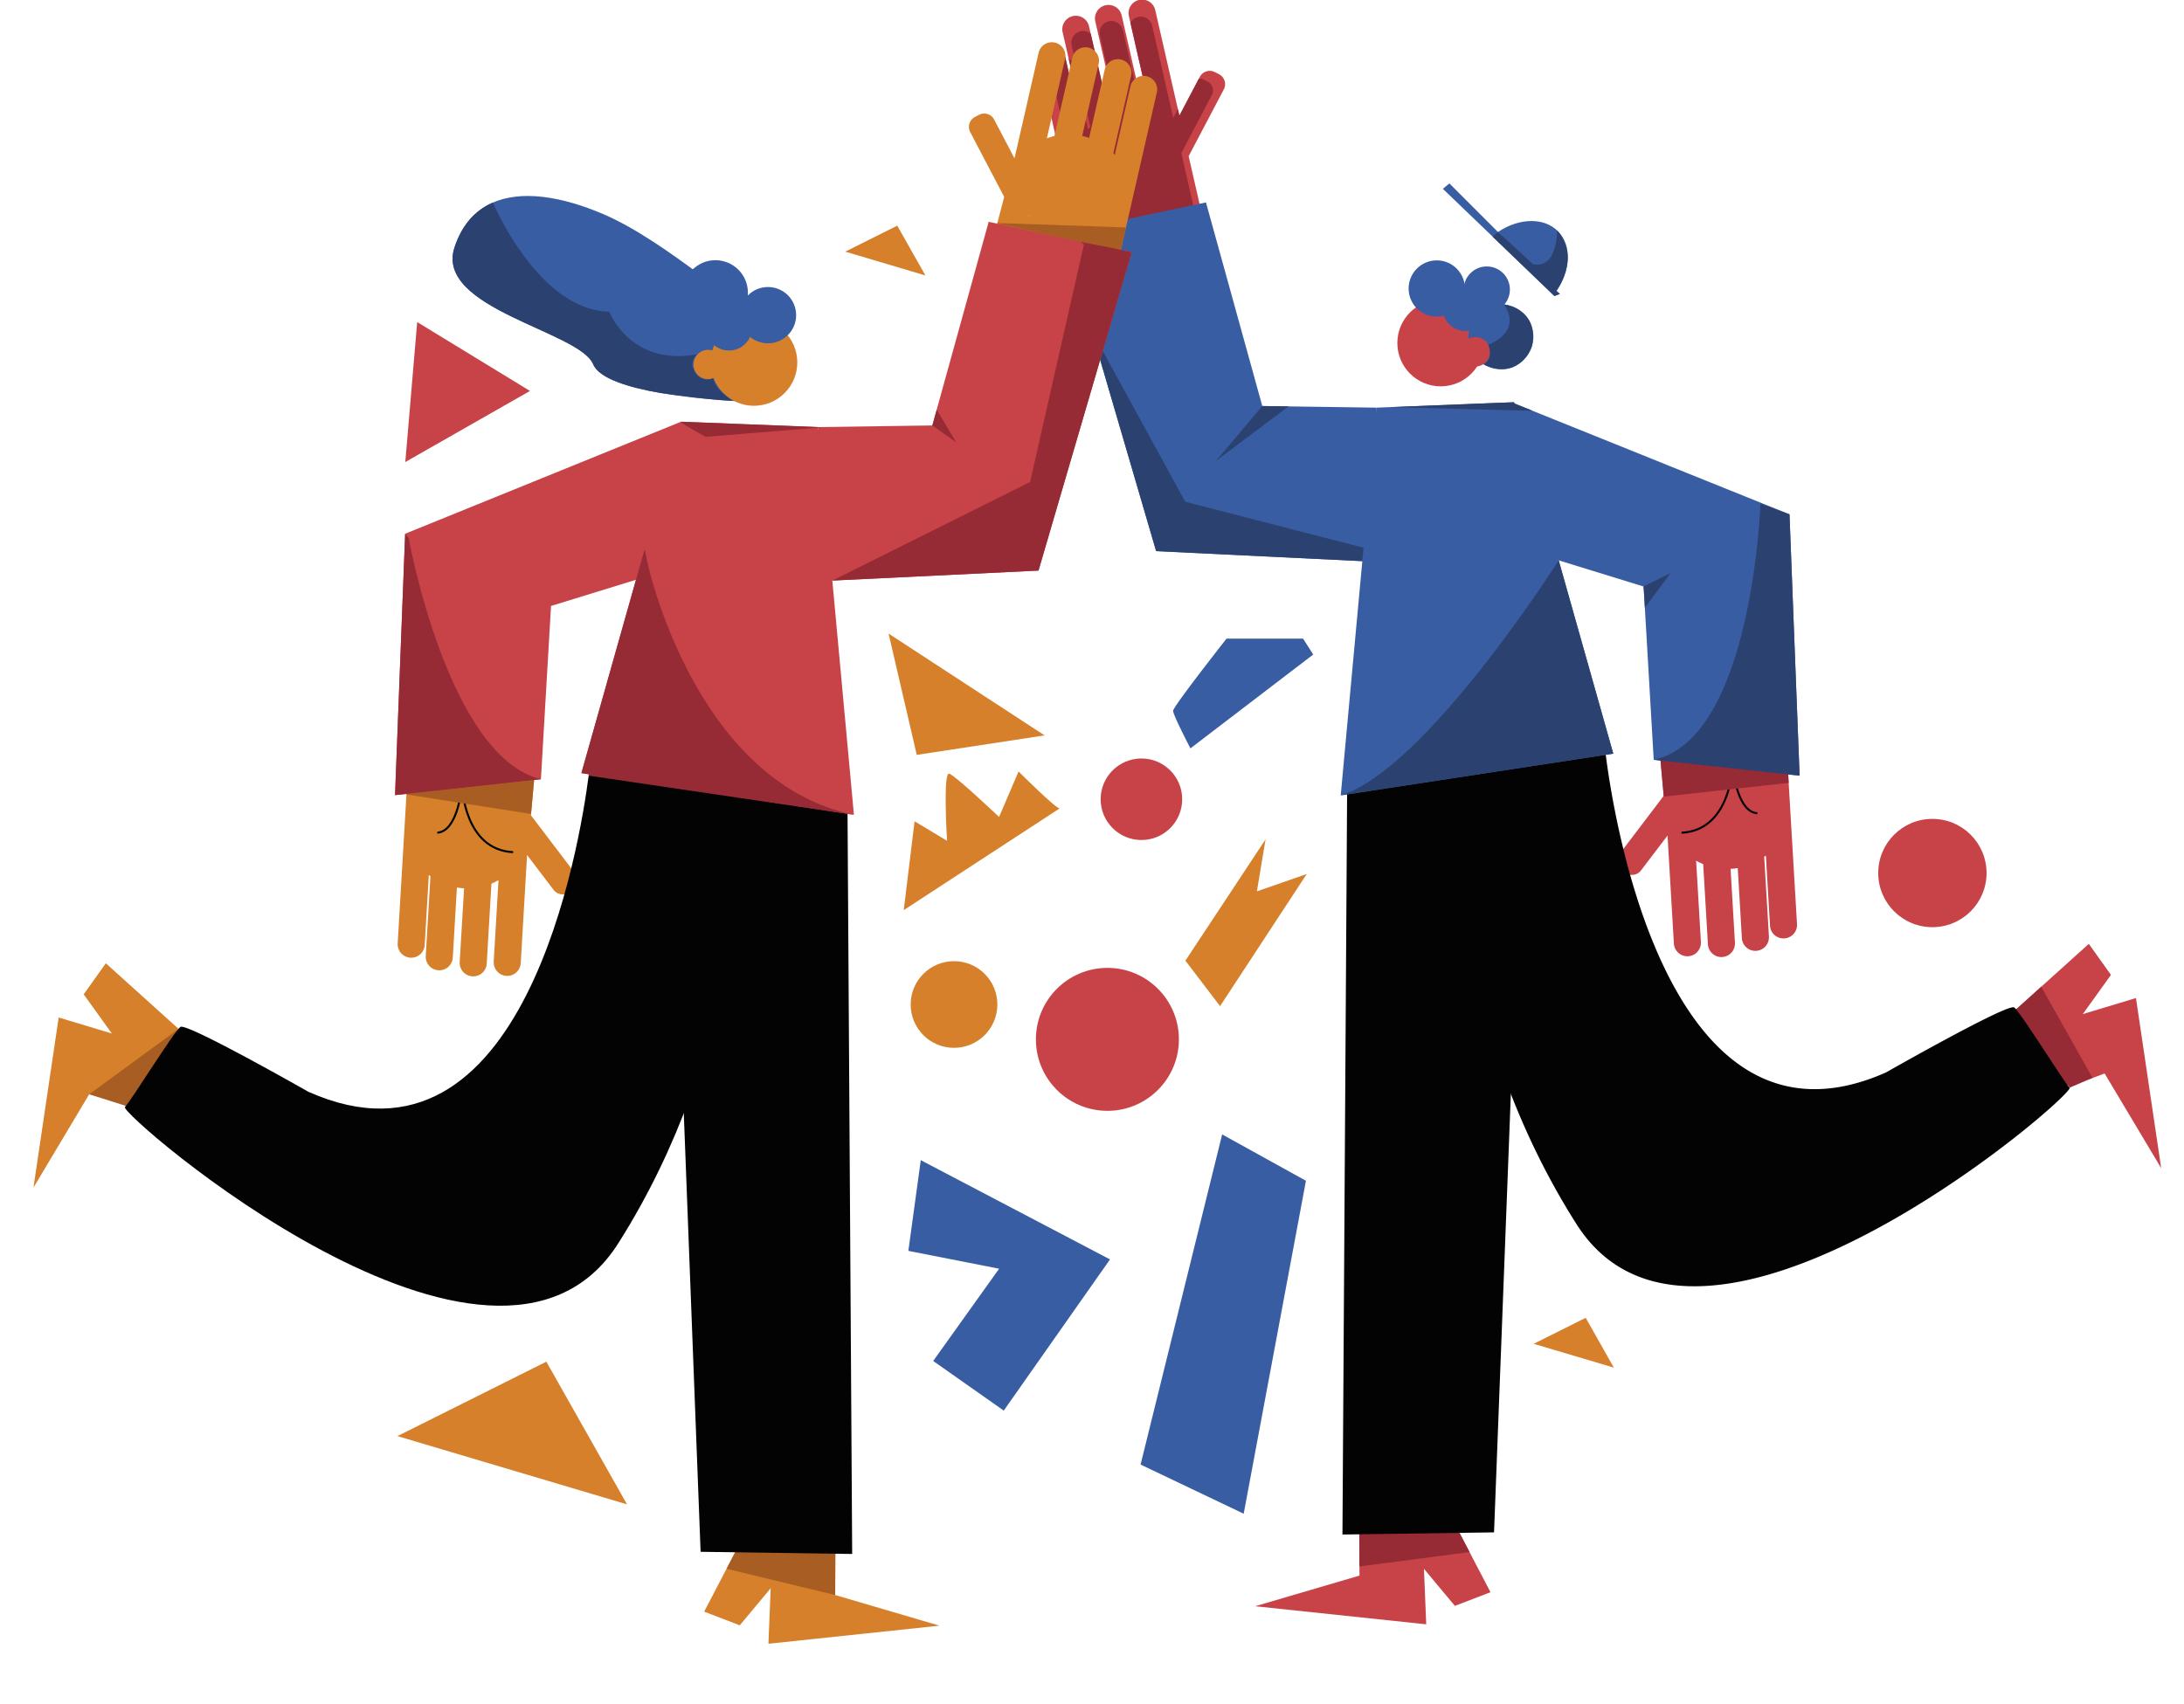 <svg id="Capa_1" data-name="Capa 1" xmlns="http://www.w3.org/2000/svg" viewBox="0 0 2062.83 1609.45"><title>Mesa de trabajo 1</title><polygon points="2041.28 1103.62 1987.86 1014.15 1974.4 1019.17 1952.81 1024.84 1952.73 1024.86 1930.11 1030.8 1898.6 958.7 1900.44 957.04 1904.27 953.59 1928.01 932.18 1972.93 891.69 1993.83 921.02 1967.23 958.06 2017.46 942.89 2041.28 1103.62" fill="#c84348"/><path d="M1976.41,1018.31l-2,.86-19.53,8.33-2.06-2.66-1.61-2.09a.61.61,0,0,1-.07-.1L1900.44,957l-.32-.41c0-.61,1.27-2.08,3.26-4,.27.27.57.6.89,1L1928,932.18Z" fill="#962b35"/><path d="M1122.7,147.57h0c.08.31.15.62.22.93l2.16,9.45,15,65.63L1024.46,250l-17.16-75.08a55.57,55.57,0,0,1-1-5.92L981,58.51a12.78,12.78,0,1,1,24.91-5.69l.23,1,15.47,67.69c.75-.81,1.53-1.6,2.33-2.37l-14.59-63.86-5.59-24.45a12.78,12.78,0,1,1,24.91-5.69l1.57,6.86L1047,105.47q1-.33,2.1-.63c.86-.24,1.72-.45,2.59-.65l.45-.11,1.45-.31L1034.48,20a12.78,12.78,0,0,1,24.91-5.7l20.6,90.19c1.36.35,2.7.75,4,1.2,1.06.34,2.11.73,3.15,1.14L1067.69,21.5l-1.43-6.26a12.77,12.77,0,1,1,24.9-5.69L1112.51,103l1.44,6.31,18.34-34.87,1-1.83a10.58,10.58,0,0,1,14.3-4.44l3.88,2a10.58,10.58,0,0,1,4.44,14.29Z" fill="#c84348"/><path d="M1115.77,144.64h0c.07.27.13.54.19.81l1.88,8.23,13.06,57.18-100.71,23-15-65.41a49.34,49.34,0,0,1-.9-5.16l-22-96.26a11.27,11.27,0,0,1-.28-2.5,11.13,11.13,0,0,1,8.65-10.83,10.94,10.94,0,0,1,5.46.13l15.47,67.69c.75-.81,1.53-1.6,2.33-2.37l-14.59-63.86a11.08,11.08,0,0,1,4.66,6.78L1027.71,122c.66-.71,1.34-1.39,2-2.07L1012.16,43a11.25,11.25,0,0,1-.28-2.49A11.13,11.13,0,0,1,1030.26,32L1047,105.47q1-.33,2.1-.63l.71,3.12c1.33-.43,2.7-.8,4.09-1.12l.39-.09,1.26-.27-16.68-73a11.13,11.13,0,1,1,21.7-5l18,78.57a51.84,51.84,0,0,1,6.25,2l-.79-3.46c1.06.34,2.11.73,3.15,1.14L1067.69,21.5a11.13,11.13,0,0,1,20.6,2.89l19.85,86.91,4.37-8.31,1.44,6.31,18.34-34.87a9.18,9.18,0,0,1,5.13,1l3.38,1.78a9.23,9.23,0,0,1,3.87,12.45Z" fill="#962b35"/><path d="M1122.9,148.51c-.07-.31-.14-.62-.22-.93h0Z" fill="#c84348"/><polygon points="1302.76 530.91 1286.74 530.13 1091.99 520.68 1039.13 339.97 1039.13 339.96 1018.07 267.96 1016.57 262.85 1005.43 224.77 1004 219.87 1065.32 206.86 1139.06 191.22 1192.26 383.58 1217.08 383.93 1300.1 385.12 1302.76 530.91" fill="#395da3"/><polygon points="1293.23 518.82 1286.74 530.13 1286.74 530.14 1091.99 520.68 1039.13 339.97 1039.13 339.96 1041.57 331.62 1119.54 474.03 1293.23 518.82" fill="#2b4271"/><path d="M972.22,203.19,972,204l-.94-.22ZM1083,72a12.77,12.77,0,0,0-15.3,9.61l-14.79,64.71q-.66-.74-1.35-1.44l16.84-73.69a12.78,12.78,0,0,0-24.91-5.69l-14.8,64.77c-1.48-.52-3-1-4.54-1.38-.67-.17-1.34-.34-2-.49l15.56-68.13a12.77,12.77,0,1,0-24.9-5.69l-16.89,73.94a56.51,56.51,0,0,0-7.14,2.16L1006,55.58A12.78,12.78,0,0,0,981,49.89l-22.79,99.76L939,112.94a10.58,10.58,0,0,0-14.29-4.44l-3.88,2a10.59,10.59,0,0,0-4.44,14.3L948.48,186,942,210.71l-.11.43,0,.15-9,34.43,82.68,21.58,2.51.66,28.66,7.48,10.19-39,.18-.69.09-.35,1.53.35,4.77-20.87,1.83-8,27.31-119.54A12.78,12.78,0,0,0,1083,72Z" fill="#d6802b"/><polygon points="1217.08 383.93 1148.41 435.53 1192.26 383.58 1217.08 383.93" fill="#2b4271"/><polygon points="725.79 1552.91 727.93 1500.49 698.71 1535.49 665.09 1522.58 686.24 1482.08 696.25 1462.88 711.41 1433.87 789.09 1446.37 789 1466.65 789 1468.06 788.83 1506.88 887.37 1535.83 725.79 1552.91" fill="#d6802b"/><polygon points="789 1466.65 789 1468.06 788.83 1506.88 686.24 1482.08 696.25 1462.88 788.82 1466.63 789 1466.65" fill="#a85d23"/><polygon points="174.28 977.06 99.95 910.05 79.05 939.38 105.65 976.42 55.42 961.25 31.6 1121.98 84.25 1033.79 142.77 1049.16 174.28 977.06" fill="#d6802b"/><polygon points="84.25 1033.79 167.85 972.68 120.8 1045.4 84.25 1033.79" fill="#a85d23"/><polygon points="1374.17 1517.13 1344.95 1482.13 1347.1 1534.55 1185.51 1517.47 1284.06 1488.52 1284.02 1479.86 1283.87 1446.15 1283.79 1428.01 1361.48 1415.51 1372 1435.65 1388.02 1466.33 1407.8 1504.22 1374.17 1517.13" fill="#c84348"/><polygon points="1388.02 1466.33 1284.02 1479.86 1283.87 1446.15 1372 1435.65 1388.02 1466.33" fill="#962b35"/><polygon points="1597.68 738.87 1596.67 738.1 1597.63 738.04 1597.68 738.87" fill="#c84348"/><polygon points="1597.68 738.87 1596.67 738.1 1597.63 738.04 1597.68 738.87" fill="#c84348"/><path d="M1697.33,873.78a12.77,12.77,0,0,1-25.52.73l-3.91-66.27c-.52.41-1,.81-1.57,1.2l4.45,75.47c0,.26,0,.52,0,.77a12.78,12.78,0,0,1-25.53.73l-3.91-66.33c-1.55.27-3.11.48-4.7.62-.69.06-1.38.11-2.07.14l4.11,69.77c0,.26,0,.52,0,.77a12.77,12.77,0,0,1-25.52.73l-4.46-75.7a58.41,58.41,0,0,1-6.68-3.31l4.53,76.91c0,.25,0,.5,0,.75a12.78,12.78,0,0,1-25.53.75l-6-102.15-25.09,33a10.58,10.58,0,0,1-14.83,2l-3.49-2.66a10.58,10.58,0,0,1-2-14.83l41.78-55-3.09-34.36-2.44-27.16,117.2-10.52,3.7,41.23,1.58-.09.56,9.47h0l.53,9.11L1697.31,873C1697.33,873.27,1697.33,873.53,1697.33,873.78Z" fill="#c84348"/><path d="M1489,1156.42c-131-206.34-115-427.69-115-427.69l141.57-25.06s39.93,409.77,265.79,309.5c0,0,115-65.48,121-61.39a5.75,5.75,0,0,1,.94.84c.27.27.57.6.89,1,8.55,9.92,36,53.74,46.86,69.06a.61.61,0,0,0,.07.1c.55.78,1.07,1.49,1.53,2.11a26.64,26.64,0,0,0,2.14,2.64C1960.92,1033.63,1606,1340.59,1489,1156.42Z" fill="#030303"/><polygon points="1439.38 710.99 1411.15 1447.68 1267.97 1449.73 1272.41 743.23 1439.38 710.99" fill="#030303"/><circle cx="1360.76" cy="324.05" r="40.94" fill="#c84348"/><circle cx="1384.34" cy="290.99" r="21.83" fill="#395da3"/><circle cx="1357.06" cy="272.57" r="26.6" fill="#395da3"/><circle cx="1417.63" cy="318.18" r="30.7" fill="#395da3"/><circle cx="1393.57" cy="332.36" r="13.89" fill="#c84348"/><polygon points="1523.77 712.02 1266.34 751.42 1300.1 385.12 1396.52 381.32 1430.05 380 1430.38 381.16 1432.23 387.73 1472.22 529.39 1523.77 712.02" fill="#395da3"/><polygon points="1699.76 732.82 1561.97 717.81 1552.42 554.11 1472.22 529.39 1442.32 520.18 1427.32 396.03 1428.84 387.67 1430.05 381.03 1430.38 381.16 1447.36 388.01 1690.21 485.89 1699.76 732.82" fill="#395da3"/><path d="M1636.31,725.32s-2.17,59.2-48.08,61.39" fill="none" stroke="#030303" stroke-miterlimit="10" stroke-width="1.91"/><path d="M1637.34,729.41s4.09,37.86,22.51,38.88" fill="none" stroke="#030303" stroke-miterlimit="10" stroke-width="1.91"/><polygon points="476.22 756.46 475.19 757.23 475.25 756.4 476.22 756.46" fill="#d6802b"/><path d="M475.2,757.23l.05-.83,1,.06Zm68.06,68-41.79-55,.12-1.32,2.88-32.1,2.53-28.1L389.81,698.26l-3.7,41.23-1.58-.09-.62,10.49,0,.65-8.3,140.83c0,.25,0,.5,0,.75a12.78,12.78,0,0,0,25.53.75L405,826.6c.51.41,1,.81,1.57,1.2l-4.45,75.47c0,.25,0,.5,0,.75a12.78,12.78,0,0,0,25.53.75l3.91-66.33c1.55.27,3.12.48,4.71.62.69.06,1.38.11,2.06.14L434.18,909c0,.26,0,.52,0,.77a12.78,12.78,0,0,0,25.53.73l4.46-75.7a56.89,56.89,0,0,0,6.68-3.32l-4.53,76.92c0,.26,0,.52,0,.77a12.77,12.77,0,0,0,25.52.74l6-102.15,25.09,33a10.59,10.59,0,0,0,14.83,2l3.49-2.66A10.58,10.58,0,0,0,543.26,825.28Z" fill="#d6802b"/><polygon points="476.22 756.46 475.19 757.23 475.25 756.4 476.22 756.46" fill="#d6802b"/><path d="M583.85,1174.78C466.89,1359,112,1052,118,1045.86s46.38-71.63,52.43-75.72,121,61.39,121,61.39C495.35,1122.06,547.71,796.85,556,732.79c0-.45.11-.9.16-1.33.77-6.06,1.1-9.43,1.1-9.43L698.8,747.09s.16,2.16.32,6.25c0,.19,0,.38,0,.58C700.55,792.67,701.35,989.76,583.85,1174.78Z" fill="#030303"/><polygon points="633.49 729.35 661.73 1466.04 804.9 1468.09 800.47 761.59 633.49 729.35" fill="#030303"/><polygon points="972.22 203.19 972.04 204 971.1 203.78 972.22 203.19" fill="#d6802b"/><path d="M708.32,379.61s-43.73-1.33-83.82-8.26l-.27,0c-30.25-5.25-58.36-13.69-63.93-27.17-13-31.38-150.06-52.53-131-110.51,7-21.27,19.43-34.73,35.41-41.94,27.59-12.46,65.8-6.28,105.1,10.57,62.07,26.6,131,94.13,146,90.72S708.32,379.61,708.32,379.61Z" fill="#395da3"/><circle cx="901.08" cy="948.99" r="40.94" fill="#d6802b"/><circle cx="712.12" cy="342.41" r="40.94" fill="#d6802b"/><circle cx="688.54" cy="309.35" r="21.83" fill="#395da3"/><circle cx="725.37" cy="297.75" r="26.6" fill="#395da3"/><circle cx="675.71" cy="276.51" r="30.7" fill="#395da3"/><circle cx="668.91" cy="344.38" r="13.89" fill="#d6802b"/><polygon points="1468.19 279.68 1362.81 178.38 1368.95 173.27 1473.31 277.63 1468.19 279.68" fill="#395da3"/><path d="M1469.71,275.37c13.78-19.57,15.17-43.11,2-56.69s-36.76-12.85-56.72.37Z" fill="#395da3"/><polygon points="1174.69 1430.06 1233.49 1115.51 1154.35 1071.72 1077.3 1383.62 1174.69 1430.06" fill="#395da3"/><polygon points="806.55 769.78 699.12 753.34 556.13 731.46 549.11 730.38 600.67 547.75 608.49 520.05 642.77 398.62 642.84 398.37 644.46 398.43 645.42 398.47 702.44 400.71 772.38 403.46 772.77 403.48 772.77 403.51 772.83 404.02 806.55 769.78" fill="#c84348"/><polygon points="642.86 398.58 382.67 504.25 373.12 751.18 510.91 736.17 520.46 572.47 630.55 538.54 645.56 414.39 642.86 398.58" fill="#c84348"/><path d="M1240.37,618.35l-116,88.67S1108,675.65,1108,671.55s50.47-68.21,50.47-68.21h72.31Z" fill="#395da3"/><circle cx="1045.96" cy="981.92" r="67.53" fill="#c84348"/><circle cx="1825.18" cy="824.78" r="51.16" fill="#c84348"/><polygon points="394.04 304.27 500.57 369.34 382.82 436.5 394.04 304.27" fill="#c84348"/><polygon points="986.62 694.75 839.28 598.57 865.89 713.16 986.62 694.75" fill="#d6802b"/><polygon points="874.07 260.24 847.47 213.17 798.36 237.73 874.07 260.24" fill="#d6802b"/><path d="M1001,763.64,853.61,859.82l10.23-83.9,30.69,18.41s-4.09-65.48,2.05-63.43,47.07,40.92,47.07,40.92l18.41-43S998.9,765.69,1001,763.64Z" fill="#d6802b"/><polygon points="1195.35 792.97 1119.63 907.57 1152.38 950.54 1234.23 825.71 1187.16 842.08 1195.35 792.97" fill="#d6802b"/><circle cx="1078.1" cy="755.08" r="38.51" fill="#c84348"/><polygon points="869.69 1096.05 1048.42 1189.81 948.07 1332.64 881.41 1285.77 943.67 1198.6 857.97 1181.75 869.69 1096.05" fill="#395da3"/><polygon points="1068.89 238.23 1041.57 331.62 1039.13 339.96 1039.13 339.97 1036.11 350.29 980.89 539.04 786.17 548.49 770.12 549.27 772.77 403.48 880.62 401.94 933.83 209.58 941.87 211.29 1005.43 224.77 1047.9 233.78 1057.1 235.73 1068.89 238.23" fill="#c84348"/><polygon points="972.22 203.19 972.04 204 971.1 203.78 972.22 203.19" fill="#d6802b"/><path d="M436.56,743.68s2.18,59.2,48.09,61.39" fill="none" stroke="#030303" stroke-miterlimit="10" stroke-width="1.91"/><path d="M435.54,747.77s-4.09,37.86-22.51,38.88" fill="none" stroke="#030303" stroke-miterlimit="10" stroke-width="1.91"/><circle cx="1404.3" cy="273.54" r="21.83" fill="#395da3"/><polygon points="1524.32 1292.05 1497.72 1244.99 1448.6 1269.54 1524.32 1292.05" fill="#d6802b"/><polygon points="592.24 1421.23 516.04 1286.42 375.37 1356.75 592.24 1421.23" fill="#d6802b"/><path d="M775.26,403.82l-2.43.2-106.32,8.7s-19.08-10.42-23.62-14l-.12-.1h.11l2.54-.14,57,2.24,69.94,2.75.4.05Z" fill="#962b35"/><polygon points="880.62 401.94 903.06 417.83 884.75 387 880.62 401.94" fill="#962b35"/><path d="M692.34,378.62c-15.92-.26-51.2-4.95-67.84-7.27l-.27,0c-30.25-5.25-58.36-13.69-63.93-27.17-13-31.38-150.06-52.53-131-110.51,7-21.27,19.43-34.73,35.41-41.94.34,0,.68-.06,1-.08,0,0,42.82,101.72,109.8,102.79,0,0,19.4,51.75,82.71,40.32-6,6.07-4,12.32-4,12.32,6.22,16.77,19.4,10.17,19.4,10.17C675.68,369.17,692.34,378.62,692.34,378.62Z" fill="#2b4271"/><polygon points="1063.49 214.86 1058.72 235.73 1057.19 235.38 1056.92 236.42 941.91 211.14 942.02 210.71 1063.49 214.86" fill="#a85d23"/><path d="M806.55,769.78,699.14,753.92,556,732.79c0-.45.11-.9.16-1.33l-7-1.08,51.56-182.63,7.82-27.7.87-.52C608.41,525.36,654,738.32,806.55,769.78Z" fill="#962b35"/><polygon points="504.47 736.88 501.59 768.98 383.87 750.54 383.91 749.89 504.47 736.88" fill="#a85d23"/><polygon points="1068.89 238.23 1041.57 331.62 1039.13 339.96 1039.13 339.97 1036.11 350.29 980.89 539.04 786.15 548.5 786.17 548.49 972.93 455.38 1015.56 267.3 1016.57 262.85 1023.78 231.06 1020.45 228.45 1047.9 233.78 1057.1 235.73 1068.89 238.23" fill="#962b35"/><path d="M386,508.25S423,715,510.91,736.17l-137.79,15,9.55-246.93Z" fill="#962b35"/><polygon points="1447.36 388.01 1432.23 387.73 1428.84 387.67 1313.03 384.61 1396.52 381.32 1430.05 380 1430.38 381.16 1447.36 388.01" fill="#2b4271"/><path d="M1420.6,287.61s33.27,3.81,26.38,39c0,0-10.93,34.22-45.86,17.59,0,0,10.22-4.28,4.51-18.54C1405.63,325.63,1438.43,314.47,1420.6,287.61Z" fill="#2b4271"/><path d="M1470.74,217.75s.48,36.6-22.81,31.84l-33-30.54-5.1,4.56,58.34,56.07,5.11-2.05-3.6-2.26S1493.79,243.89,1470.74,217.75Z" fill="#2b4271"/><path d="M1472.22,529.39s-125.38,197.51-205.89,222L1523.77,712Z" fill="#2b4271"/><path d="M1552.41,554.11c2-1.31,25.5-12.71,25.5-12.71l-24.24,32.79Z" fill="#2b4271"/><polygon points="1689.45 739.63 1688.45 739.74 1664.02 742.42 1571.47 752.56 1568.32 717.58 1663.08 726.5 1687.47 728.79 1688.41 728.88 1688.92 730.51 1688.92 730.52 1689.45 739.63" fill="#962b35"/><path d="M1662.74,475.81s-7.39,222-100.77,242l137.78,15-9.55-246.93Z" fill="#2b4271"/></svg>